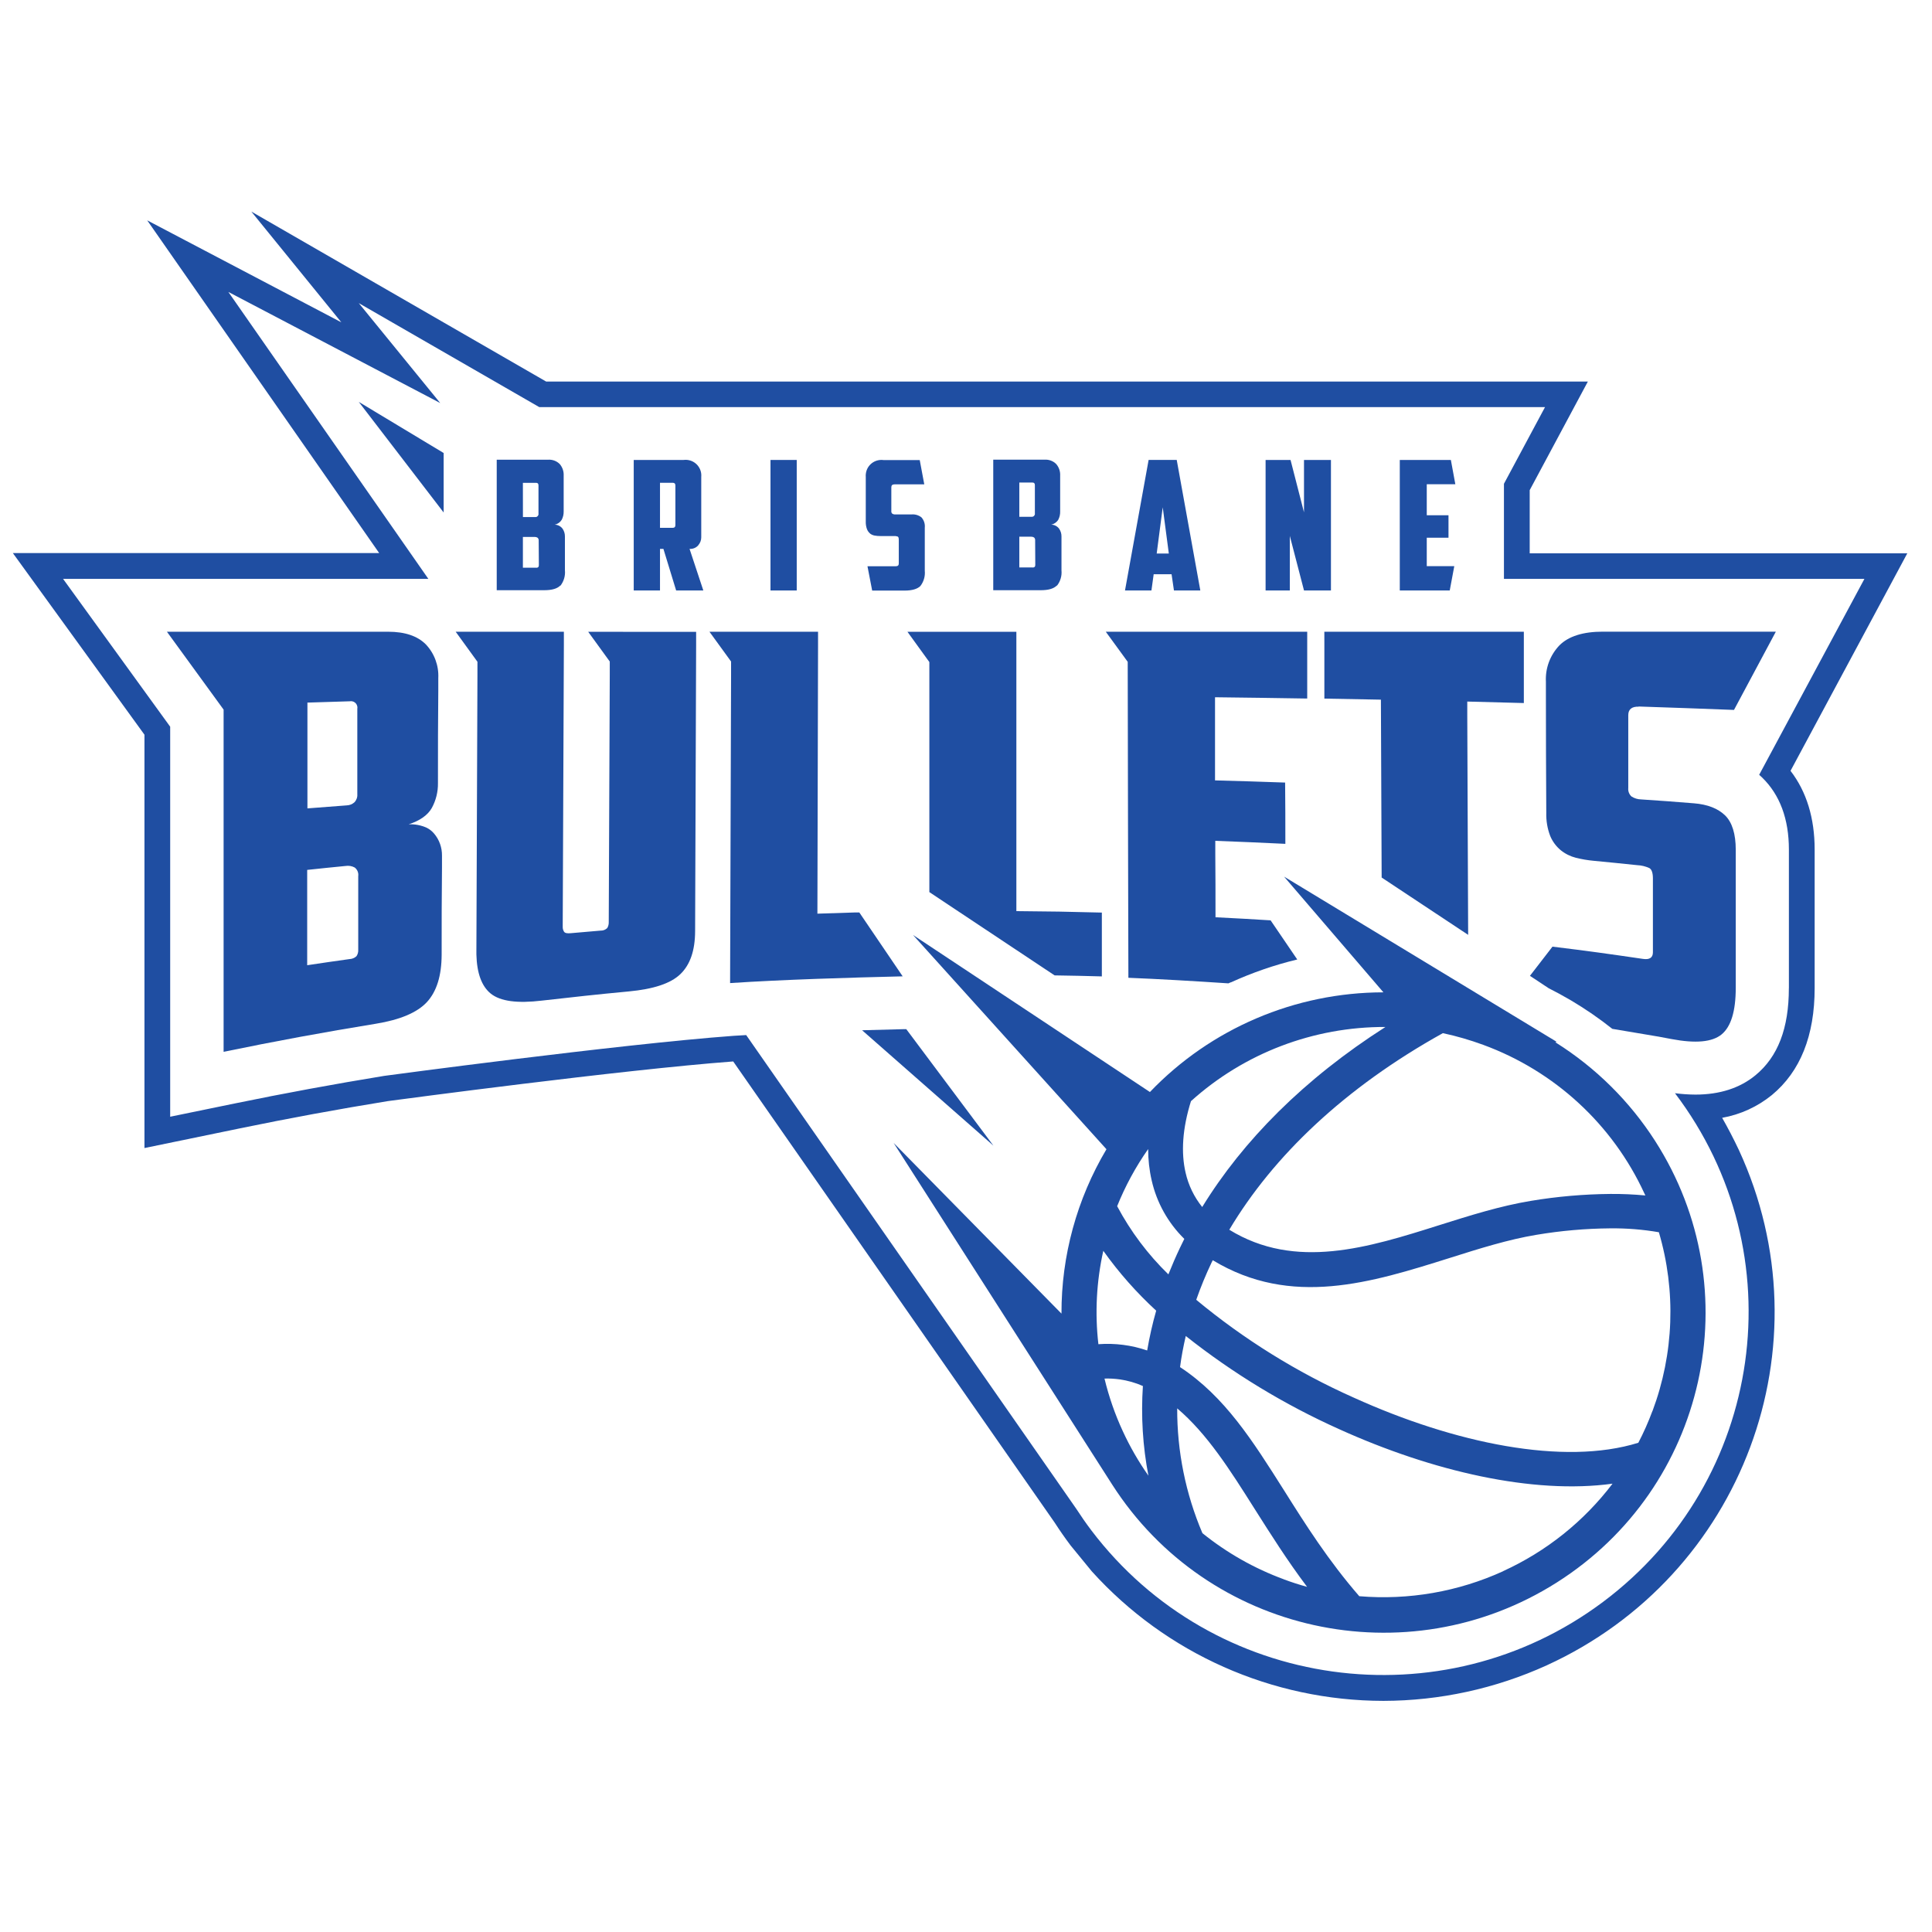 <svg width="57" height="57" viewBox="0 0 57 57" fill="none" xmlns="http://www.w3.org/2000/svg">
<g clip-path="url(#clip0_6540_49106)">
<path d="M52.777 29.152C52.777 30.337 52.455 31.178 51.791 31.724C51.332 32.102 50.736 32.294 50.022 32.294C49.819 32.293 49.617 32.279 49.417 32.253C53.001 36.978 52.053 43.696 47.299 47.258C42.544 50.821 35.784 49.879 32.2 45.153C32.041 44.943 31.89 44.725 31.745 44.502L22.015 30.538L21.643 30.56C18.248 30.81 11.334 31.742 11.334 31.742C9.86 31.983 8.371 32.258 6.909 32.559L5.021 32.947V21.44L1.861 17.079H12.638L6.737 8.613L12.988 11.891L10.585 8.943L15.91 12.011H45.583L44.371 14.273V17.079H55.006L51.901 22.859C51.931 22.886 51.961 22.913 51.99 22.941C52.513 23.451 52.778 24.165 52.778 25.066V29.152H52.777ZM56.271 16.325H45.131V14.461L46.847 11.257H16.113L7.415 6.242L10.071 9.51L4.343 6.501L11.187 16.317H0.379L4.262 21.676V33.871L7.06 33.294C8.51 32.994 9.985 32.723 11.444 32.486C11.751 32.445 18.344 31.562 21.632 31.316L31.113 44.917C31.262 45.148 31.42 45.375 31.587 45.597L32.211 46.359C34.404 48.788 37.531 50.178 40.815 50.181C42.478 50.178 44.121 49.82 45.632 49.133C51.422 46.49 53.961 39.683 51.302 33.928C51.148 33.602 50.983 33.285 50.809 32.979C51.348 32.883 51.853 32.651 52.276 32.307C53.114 31.614 53.538 30.557 53.538 29.152V25.067C53.538 24.136 53.299 23.356 52.826 22.742L56.271 16.325Z" fill="#1F4EA2"/>
<path d="M15.898 16.67C15.899 16.692 15.894 16.713 15.882 16.731C15.864 16.746 15.84 16.753 15.818 16.749H15.427V15.841H15.775C15.805 15.84 15.835 15.848 15.86 15.864C15.884 15.887 15.897 15.919 15.893 15.952L15.898 16.67ZM15.427 14.245H15.818C15.864 14.245 15.887 14.27 15.887 14.32V15.152C15.895 15.201 15.861 15.247 15.812 15.254C15.805 15.255 15.799 15.255 15.791 15.254H15.428L15.427 14.245ZM16.533 17.282C16.634 17.153 16.683 16.989 16.667 16.826V15.827C16.668 15.744 16.643 15.663 16.595 15.595C16.54 15.523 16.454 15.48 16.363 15.48C16.45 15.463 16.526 15.41 16.573 15.335C16.612 15.258 16.632 15.174 16.63 15.088V14.031C16.636 13.907 16.595 13.786 16.514 13.691C16.423 13.599 16.295 13.553 16.165 13.563H14.655V17.413H16.059C16.284 17.413 16.441 17.367 16.53 17.275" fill="#1F4EA2"/>
<path d="M19.926 15.493C19.926 15.546 19.901 15.572 19.851 15.572H19.472V14.244H19.851C19.901 14.244 19.926 14.27 19.926 14.323V15.493ZM20.601 16.086C20.657 16.022 20.689 15.94 20.689 15.855V14.069C20.712 13.815 20.523 13.59 20.268 13.568C20.234 13.565 20.2 13.566 20.167 13.57H18.697V17.42H19.472V16.194H19.573L19.948 17.42H20.75L20.344 16.194C20.442 16.201 20.537 16.161 20.602 16.088" fill="#1F4EA2"/>
<path d="M23.506 13.57H22.732V17.421H23.506V13.57Z" fill="#1F4EA2"/>
<path d="M25.667 15.74C25.707 15.771 25.755 15.793 25.806 15.801C25.86 15.811 25.914 15.815 25.968 15.815H26.369C26.408 15.812 26.448 15.817 26.485 15.83C26.507 15.841 26.517 15.873 26.517 15.926V16.627C26.517 16.68 26.487 16.706 26.427 16.706H25.593L25.732 17.424H26.688C26.909 17.424 27.063 17.378 27.153 17.291C27.253 17.162 27.3 17.001 27.284 16.839V15.569C27.296 15.458 27.26 15.347 27.186 15.264C27.105 15.201 27.003 15.169 26.9 15.177H26.413C26.383 15.18 26.351 15.171 26.325 15.155C26.303 15.134 26.292 15.104 26.297 15.075V14.374C26.297 14.318 26.329 14.29 26.393 14.29H27.269L27.135 13.573H26.066C25.811 13.54 25.578 13.718 25.546 13.972C25.541 14.005 25.54 14.039 25.543 14.072V15.38C25.54 15.458 25.551 15.536 25.578 15.611C25.598 15.663 25.631 15.709 25.674 15.744" fill="#1F4EA2"/>
<path d="M30.544 16.663C30.546 16.684 30.54 16.706 30.528 16.724C30.51 16.738 30.487 16.746 30.464 16.742H30.073V15.834H30.422C30.452 15.833 30.482 15.841 30.508 15.857C30.532 15.88 30.544 15.913 30.54 15.945L30.544 16.663ZM30.073 14.237H30.464C30.51 14.237 30.532 14.263 30.532 14.312V15.145C30.54 15.194 30.506 15.239 30.457 15.246C30.45 15.247 30.444 15.247 30.437 15.247H30.073V14.237ZM31.183 17.281C31.285 17.152 31.333 16.989 31.317 16.825V15.826C31.318 15.744 31.293 15.663 31.245 15.595C31.19 15.523 31.104 15.479 31.012 15.479C31.099 15.462 31.176 15.409 31.222 15.334C31.262 15.258 31.281 15.173 31.278 15.087V14.03C31.284 13.907 31.243 13.785 31.162 13.691C31.071 13.599 30.944 13.552 30.814 13.562H29.304V17.413H30.709C30.933 17.413 31.09 17.367 31.179 17.274" fill="#1F4EA2"/>
<path d="M34.304 14.967L34.484 16.331H34.126L34.304 14.967ZM34.037 16.942H34.565L34.635 17.42H35.413L34.717 13.569H33.888L33.191 17.42H33.971L34.037 16.942Z" fill="#1F4EA2"/>
<path d="M38.054 15.812L38.472 17.42H39.267V13.57H38.472V15.115L38.075 13.57H37.339V17.42H38.054V15.812Z" fill="#1F4EA2"/>
<path d="M42.906 16.703H42.094V15.865H42.735V15.201H42.094V14.287H42.937L42.805 13.57H41.298V17.42H42.772L42.906 16.703Z" fill="#1F4EA2"/>
<path d="M26.738 30.363H26.675L25.435 30.396L29.308 33.799L26.738 30.363Z" fill="#1F4EA2"/>
<path d="M13.089 15.12V13.365L10.585 11.857L13.089 15.12Z" fill="#1F4EA2"/>
<path d="M48.544 35.27C48.2 35.238 47.855 35.222 47.51 35.225C46.725 35.232 45.942 35.3 45.169 35.429C44.273 35.576 43.372 35.859 42.463 36.146C40.372 36.807 38.221 37.483 36.268 36.281C37.563 34.108 39.668 32.093 42.569 30.481C42.974 30.568 43.373 30.684 43.762 30.827C45.868 31.601 47.577 33.176 48.512 35.204L48.544 35.27ZM48.751 41.631C48.632 41.951 48.494 42.264 48.336 42.566C46.138 43.25 42.917 42.583 39.941 41.235C38.266 40.489 36.702 39.517 35.293 38.348C35.424 37.973 35.575 37.606 35.746 37.248L35.78 37.18C38.098 38.585 40.464 37.84 42.774 37.113C43.644 36.837 44.507 36.567 45.33 36.431C46.05 36.31 46.778 36.246 47.507 36.24C47.988 36.235 48.469 36.273 48.942 36.355C49.454 38.088 49.387 39.94 48.753 41.632M44.351 46.354C43.023 46.961 41.559 47.215 40.103 47.093C39.187 46.038 38.51 44.967 37.886 43.975C36.956 42.505 36.138 41.204 34.815 40.334C34.855 40.027 34.913 39.721 34.984 39.416C36.374 40.517 37.896 41.441 39.516 42.168C42.257 43.408 45.23 44.096 47.575 43.773C46.73 44.885 45.622 45.772 44.347 46.353M37.879 46.595C37.008 46.275 36.196 45.815 35.475 45.233C34.979 44.068 34.726 42.815 34.731 41.551C35.618 42.306 36.281 43.354 37.018 44.521C37.483 45.254 37.971 46.03 38.563 46.817C38.33 46.753 38.106 46.681 37.878 46.596M32.957 35.592C33.197 34.995 33.504 34.428 33.874 33.901C33.874 34.212 33.908 34.522 33.978 34.825C34.126 35.48 34.46 36.079 34.941 36.551C34.897 36.638 34.854 36.727 34.812 36.815C34.689 37.075 34.576 37.336 34.471 37.598C33.866 37.01 33.357 36.332 32.961 35.589M33.845 39.843C33.383 39.684 32.892 39.622 32.406 39.658C32.3 38.738 32.349 37.807 32.551 36.903C33.008 37.545 33.531 38.136 34.111 38.669C34.001 39.055 33.913 39.447 33.845 39.843ZM33.126 42.224C32.895 41.726 32.715 41.205 32.586 40.672C32.735 40.667 32.885 40.676 33.034 40.696C33.271 40.73 33.501 40.795 33.719 40.892C33.66 41.777 33.714 42.666 33.882 43.537C33.591 43.123 33.337 42.683 33.126 42.224ZM35.139 32.486C36.709 31.071 38.755 30.291 40.875 30.299C38.474 31.832 36.669 33.656 35.469 35.611C35.231 35.316 35.063 34.969 34.979 34.6C34.842 34.011 34.881 33.299 35.142 32.472M45.895 30.739C45.907 30.743 45.92 30.743 45.931 30.739L37.884 25.863L40.815 29.277C38.211 29.279 35.721 30.342 33.926 32.218L26.938 27.586L32.644 33.906C31.771 35.374 31.312 37.051 31.317 38.756L26.366 33.721L32.815 43.803C35.633 48.199 41.503 49.492 45.926 46.691C50.349 43.89 51.649 38.056 48.831 33.661C48.079 32.489 47.077 31.497 45.895 30.755" fill="#1F4EA2"/>
<path d="M9.062 25.665C9.513 25.617 9.739 25.593 10.193 25.549C10.287 25.534 10.383 25.549 10.466 25.595C10.544 25.656 10.583 25.753 10.569 25.85V28.02C10.573 28.088 10.555 28.156 10.517 28.211C10.461 28.263 10.387 28.294 10.311 28.296C9.811 28.366 9.561 28.402 9.063 28.477V25.667M9.065 20.729L10.32 20.69C10.425 20.671 10.524 20.741 10.542 20.844C10.546 20.866 10.546 20.887 10.542 20.909V23.433C10.549 23.521 10.517 23.608 10.455 23.672C10.393 23.727 10.315 23.758 10.232 23.761C9.767 23.795 9.534 23.814 9.07 23.85V20.733M12.592 24.423C12.425 24.347 12.242 24.311 12.058 24.32C12.39 24.212 12.617 24.051 12.738 23.841C12.862 23.615 12.925 23.361 12.921 23.105C12.921 21.994 12.921 21.379 12.931 20.37V20.007C12.949 19.64 12.818 19.281 12.565 19.013C12.319 18.764 11.948 18.639 11.456 18.638H4.925L6.597 20.936V31.032C8.087 30.724 9.584 30.448 11.086 30.204C11.805 30.087 12.309 29.874 12.597 29.563C12.883 29.25 13.028 28.788 13.03 28.166C13.03 27.127 13.03 26.549 13.04 25.602V25.244C13.043 25.006 12.961 24.774 12.807 24.593C12.748 24.523 12.676 24.466 12.595 24.424" fill="#1F4EA2"/>
<path d="M18.384 18.639H17.353L17.99 19.517V19.915C17.98 22.343 17.97 24.771 17.96 27.2C17.963 27.262 17.948 27.326 17.916 27.38C17.863 27.432 17.792 27.459 17.718 27.456C17.369 27.485 17.191 27.5 16.84 27.532C16.736 27.541 16.672 27.532 16.642 27.49C16.615 27.448 16.601 27.399 16.602 27.349C16.601 27.337 16.601 27.326 16.602 27.315C16.613 24.556 16.624 21.797 16.636 19.038V18.638H13.444L14.086 19.524V19.921C14.077 22.628 14.066 25.336 14.055 28.043V28.159C14.069 28.711 14.21 29.096 14.477 29.313C14.763 29.544 15.266 29.607 15.988 29.521C17.012 29.406 17.526 29.347 18.554 29.25C19.276 29.182 19.783 29.018 20.071 28.742C20.359 28.466 20.506 28.05 20.508 27.473C20.517 24.664 20.527 21.854 20.538 19.042V18.642H18.383L18.384 18.639Z" fill="#1F4EA2"/>
<path d="M26.633 28.807L25.619 27.313L25.353 26.921H25.213C24.887 26.93 24.547 26.941 24.116 26.956L24.135 19.034V18.638H20.931L21.569 19.517V19.914C21.559 22.943 21.55 25.973 21.54 29.004C23.091 28.901 25.08 28.842 26.634 28.805" fill="#1F4EA2"/>
<path d="M26.772 18.639L27.419 19.533V26.32L31.114 28.777C31.599 28.784 32.069 28.794 32.508 28.807V26.924C31.5 26.897 30.998 26.889 29.986 26.881V18.639H26.772Z" fill="#1F4EA2"/>
<path d="M39.073 19.038V20.611L40.741 20.642C40.75 22.392 40.757 24.142 40.763 25.89L43.315 27.581C43.306 25.421 43.298 23.26 43.289 21.098V20.698C43.956 20.714 44.289 20.724 44.958 20.742V18.638H39.072L39.073 19.038Z" fill="#1F4EA2"/>
<path d="M33.271 19.526C33.276 22.633 33.282 25.74 33.291 28.848C34.177 28.883 35.218 28.944 36.242 29.012L36.306 28.983H36.316C36.945 28.696 37.6 28.47 38.273 28.308L37.487 27.153C36.977 27.121 36.523 27.095 35.861 27.062C35.861 26.303 35.861 25.863 35.855 25.206V24.807C36.682 24.839 37.096 24.856 37.922 24.896C37.922 24.173 37.922 23.812 37.915 23.088C37.089 23.059 36.675 23.046 35.847 23.024V20.571C36.935 20.584 37.474 20.591 38.567 20.609V18.638H32.624L33.271 19.526Z" fill="#1F4EA2"/>
<path d="M48.341 20.844C49.468 20.881 50.031 20.902 51.158 20.945L52.393 18.636H47.287C46.706 18.636 46.275 18.772 46.009 19.039C45.733 19.327 45.588 19.715 45.609 20.113V20.478C45.609 21.645 45.613 22.813 45.62 23.98C45.614 24.213 45.652 24.446 45.736 24.664C45.804 24.827 45.91 24.971 46.047 25.084C46.178 25.19 46.33 25.266 46.493 25.307C46.666 25.35 46.841 25.38 47.017 25.396C47.532 25.446 47.789 25.471 48.303 25.525C48.428 25.53 48.549 25.56 48.663 25.612C48.731 25.652 48.766 25.755 48.766 25.918V28.097C48.766 28.254 48.666 28.319 48.476 28.291C47.409 28.135 46.874 28.06 45.803 27.929L45.138 28.79L45.691 29.156C45.794 29.208 45.896 29.262 45.999 29.317L46.065 29.354C46.155 29.404 46.243 29.455 46.332 29.505L46.363 29.523C46.783 29.773 47.186 30.05 47.568 30.354C48.077 30.439 48.552 30.521 48.94 30.585L49.318 30.656C50.023 30.789 50.515 30.747 50.793 30.518C51.07 30.29 51.21 29.831 51.21 29.147V25.067C51.21 24.605 51.104 24.259 50.894 24.055C50.683 23.852 50.377 23.732 49.977 23.7C49.353 23.65 49.041 23.626 48.416 23.585C48.316 23.583 48.218 23.553 48.133 23.498C48.064 23.434 48.029 23.341 48.039 23.247V21.1C48.039 20.927 48.143 20.842 48.348 20.849" fill="#1F4EA2"/>
</g>
<defs>
<clipPath id="clip0_6540_49106">
<rect width="56" height="56" fill="white" transform="translate(0.271 0.6)"/>
</clipPath>
</defs>
</svg>
